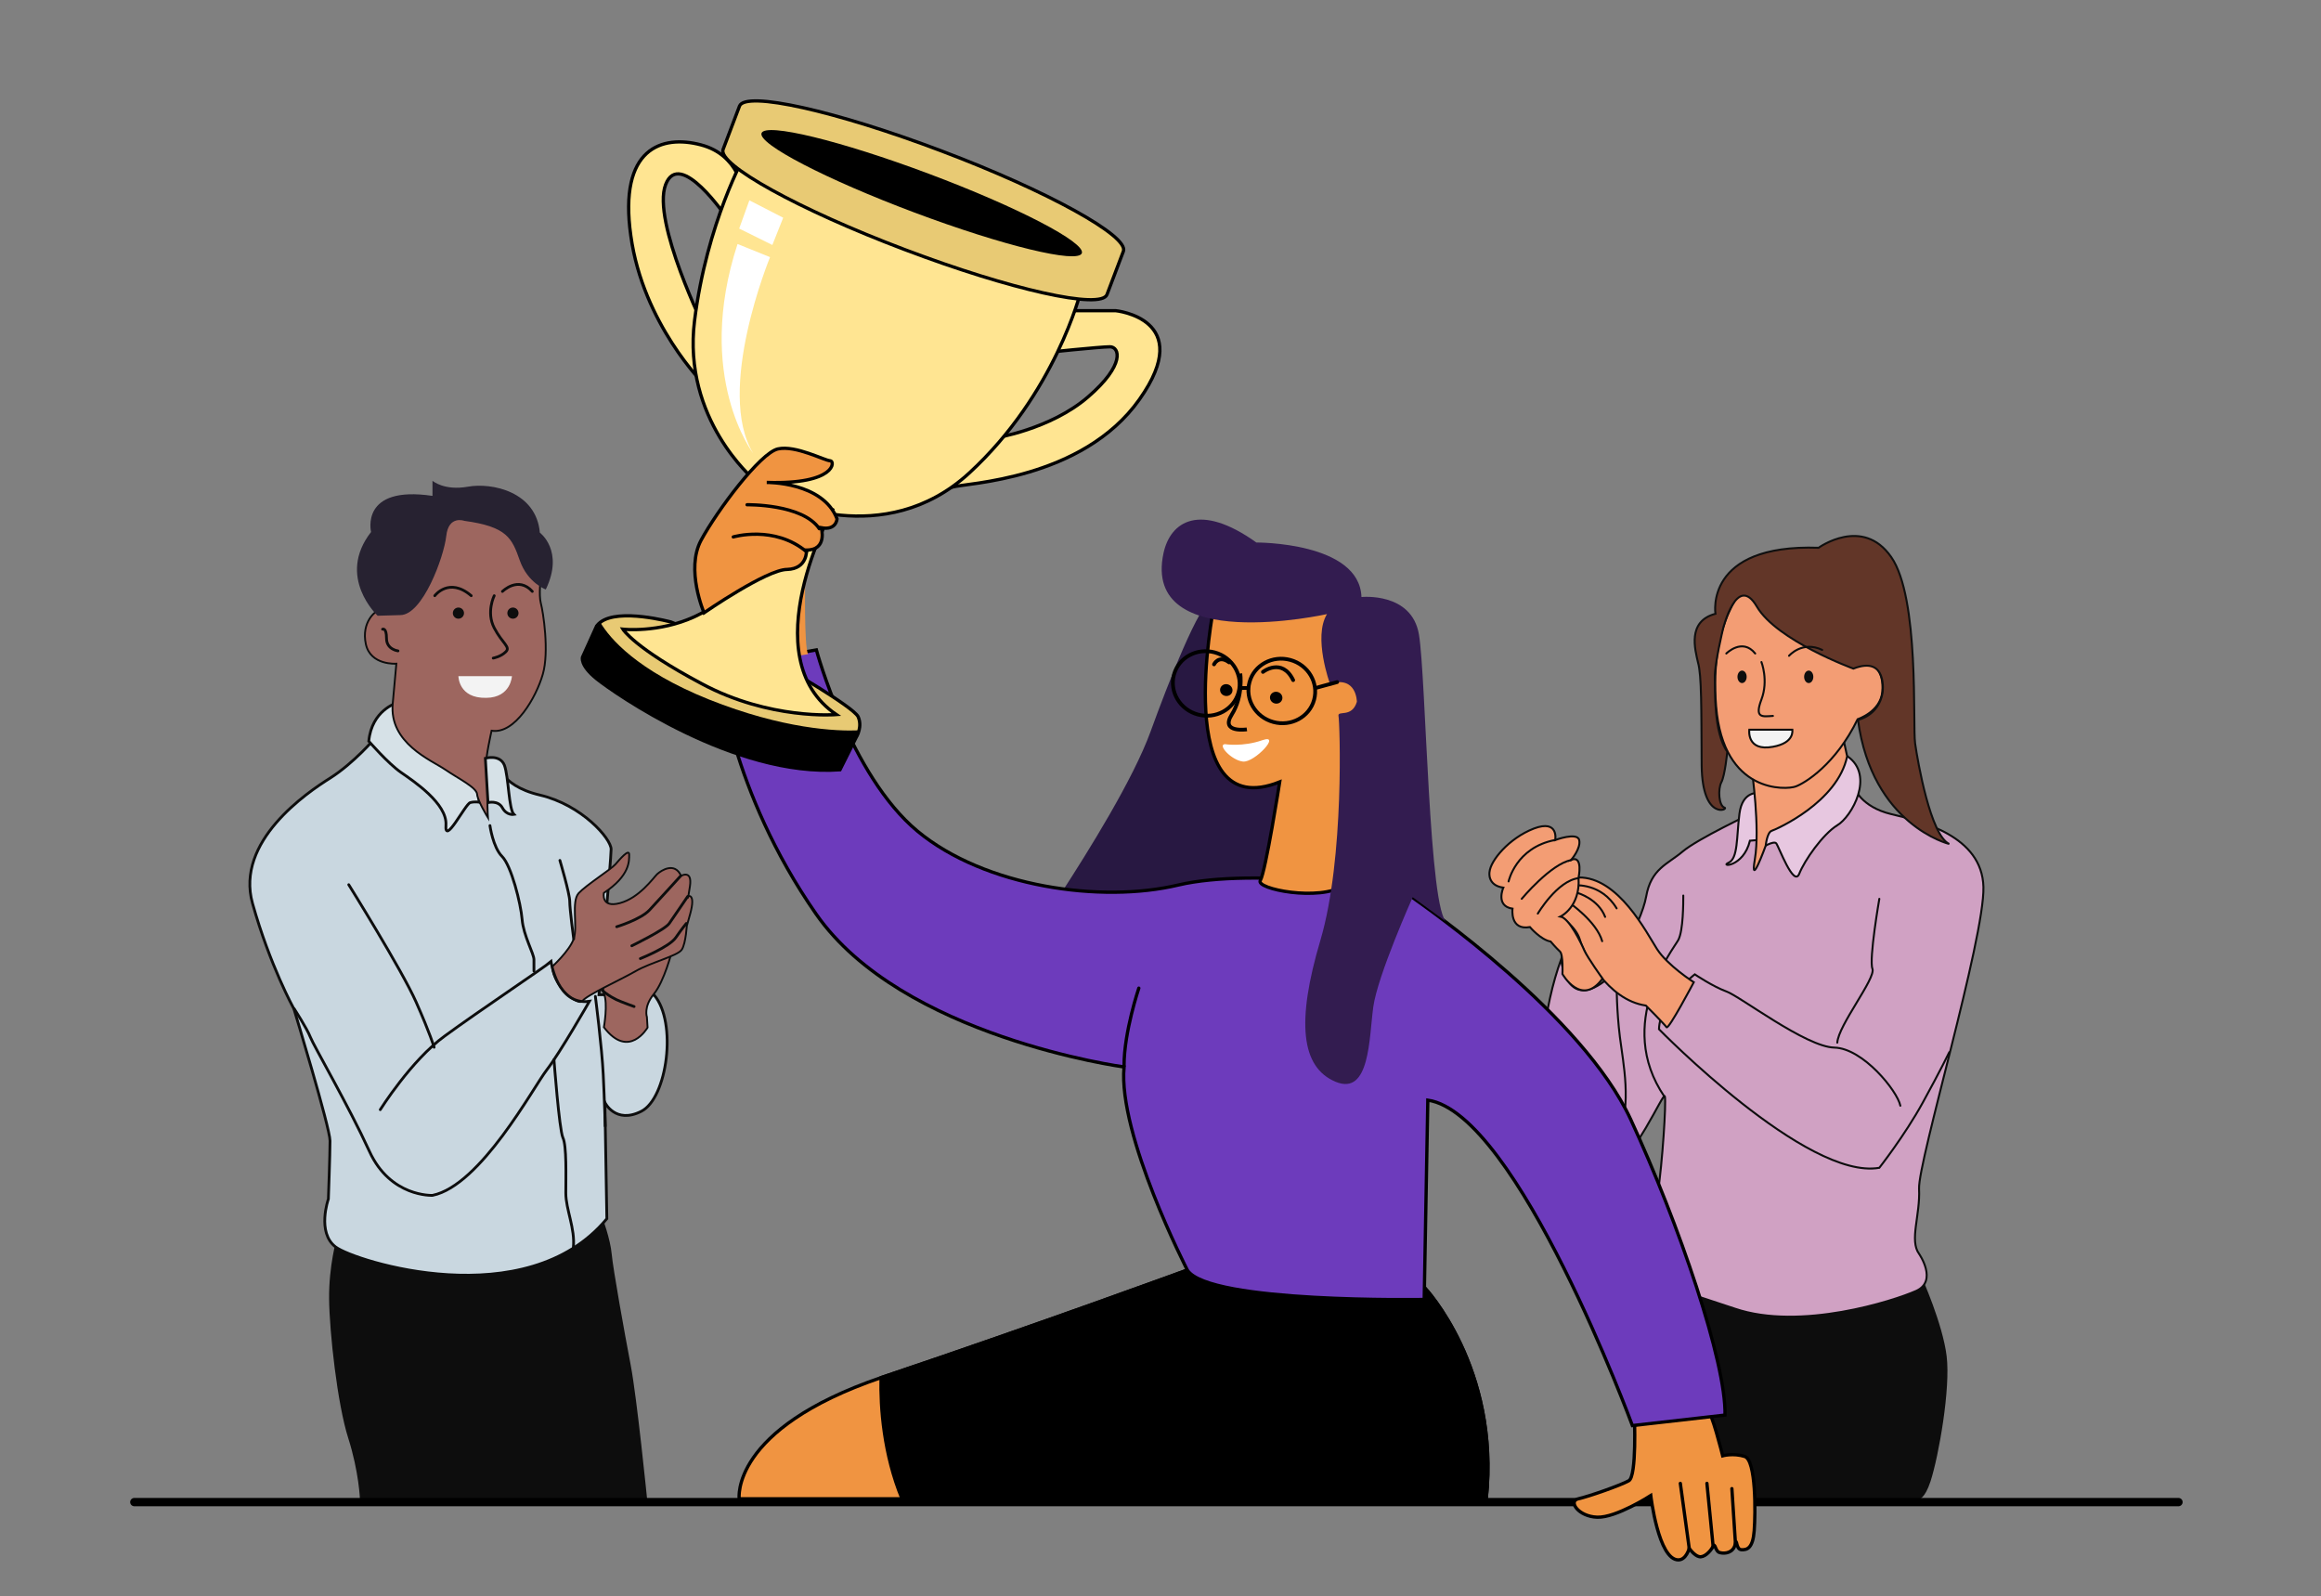 <?xml version="1.0" encoding="utf-8"?>
<!-- Generator: Adobe Illustrator 24.1.3, SVG Export Plug-In . SVG Version: 6.00 Build 0)  -->
<svg version="1.1" id="sketchvalley" xmlns="http://www.w3.org/2000/svg" xmlns:xlink="http://www.w3.org/1999/xlink" x="0px"
	 y="0px" viewBox="0 0 706.8 486" style="enable-background:new 0 0 706.8 486;" xml:space="preserve">
<rect x="0" y="0" width="706.8" height="486" fill="#808080" stroke="none"/>
<style type="text/css">
	.st0{fill:none;stroke:#000000;stroke-width:2.529;stroke-linecap:round;stroke-miterlimit:10;}
	.st1{opacity:0.9;}
	.st2{stroke:#000000;stroke-width:0.56;stroke-miterlimit:10;}
	.st3{fill:#D0E0EA;stroke:#000000;stroke-width:0.841;stroke-linecap:round;stroke-miterlimit:10;}
	.st4{fill:#DFEBF2;stroke:#000000;stroke-width:0.841;stroke-linecap:round;stroke-miterlimit:10;}
	.st5{fill:#A0635B;stroke:#000000;stroke-width:0.56;stroke-linecap:round;stroke-miterlimit:10;}
	.st6{fill:none;stroke:#000000;stroke-width:0.841;stroke-linecap:round;stroke-miterlimit:10;}
	.st7{fill:#FFFFFF;}
	.st8{fill:#1D1728;}
	.st9{stroke:#000000;stroke-width:0.605;stroke-linecap:round;stroke-miterlimit:10;}
	.st10{fill:#D8A4CA;stroke:#000000;stroke-width:0.605;stroke-linecap:round;stroke-miterlimit:10;}
	.st11{fill:none;stroke:#000000;stroke-width:0.605;stroke-linecap:round;stroke-miterlimit:10;}
	.st12{fill:#F2CEEA;stroke:#000000;stroke-width:0.605;stroke-linecap:round;stroke-miterlimit:10;}
	.st13{fill:#FFA072;stroke:#000000;stroke-width:0.605;stroke-linecap:round;stroke-miterlimit:10;}
	.st14{fill:#5E2E1E;stroke:#020202;stroke-width:0.605;stroke-linecap:round;stroke-miterlimit:10;}
	.st15{fill:#FFFFFF;stroke:#000000;stroke-width:0.605;stroke-linecap:round;stroke-miterlimit:10;}
	.st16{fill:#F09441;stroke:#000000;stroke-miterlimit:10;}
	.st17{fill:none;stroke:#000000;stroke-linecap:round;stroke-miterlimit:10;}
	.st18{stroke:#000000;stroke-miterlimit:10;}
	.st19{fill:#281842;}
	.st20{fill:#6D3BBC;stroke:#000000;stroke-miterlimit:10;}
	.st21{fill:#F09441;}
	.st22{fill:#FFE592;stroke:#000000;stroke-miterlimit:10;}
	.st23{fill:#E8CA74;stroke:#000000;stroke-miterlimit:10;}
	.st24{fill:#331C50;}
	.st25{fill:none;stroke:#000000;stroke-width:1.151;stroke-linecap:round;stroke-miterlimit:10;}
	.st26{fill:none;stroke:#000000;stroke-width:1.151;stroke-miterlimit:10;}
</style>
<g>
	<line class="st0" x1="40.9" y1="457.4" x2="663.4" y2="457.4"/>
	<g class="st1">
		<path class="st2" d="M196.8,456.7c0,0-3.1-30.9-5-40.9c-1.9-9.9-5.4-29.4-5.8-33.9c-0.4-4.5-2.8-11-2.8-11l-80.4,6.3
			c0,0-2.4,8.2-2.3,18.3c0.1,10.1,2.5,31.9,5.8,42.3c3.3,10.3,3.6,18.8,3.6,18.8H196.8z"/>
		<path class="st3" d="M114,225c0,0-6.2,7.3-13.4,11.9c-7.2,4.5-29,19.3-23.7,38.2s12.6,32.1,12.6,32.1s11,36.2,11,40.2
			c0,4-0.5,17.7-0.5,17.7s-3.6,10.2,2.2,14.6s58.1,21,82.6-8.6l-0.6-35.4c0,0,3.2,6.7,11.1,2.7c7.9-4,11-27.1,3.9-35.4l-16.8-0.1
			c0,0,3.7-41.1,3.7-44.3c0-3.2-8.9-13.5-21.7-16.5c-12.8-3-13.2-10.6-13.2-10.6L114,225z"/>
		<path class="st4" d="M120.7,214.1c0,0-7.5,2.2-8.4,11.6c0,0,5.9,6.8,9.8,9.5c3.9,2.7,14.1,9.5,13.7,16c-0.5,6.5,5.9-6.4,7.4-6.8
			c1.5-0.4,2.8-0.1,2.8-0.1l-2.2-13.8L120.7,214.1z"/>
		<path class="st5" d="M120.7,202.1c0,0-7.9,0.6-9.3-6c-1.4-6.6,2.9-10.2,4.1-10.2s9.5-2.6,9.5-2.6l11.2-26.9l13.5-1.7l15,21.2
			c0,0-0.7,5.2,0,7.8c0.7,2.6,2.6,14.7,0.6,21.6c-2,7-8.5,18.4-15.6,17.2c0,0-2,9-1.5,9.5s1.5,3.1,0.7,7c-0.8,3.8-0.3,10-0.3,10
			s-3.1-5-3.3-7.1c-0.1-2.1-5.7-4.8-9.8-7.6c-4.1-2.8-17.1-8-15.9-20.1L120.7,202.1z"/>
		<path class="st6" d="M179.5,399.7c0,0-17.3,26.4-10.8,57"/>
		<path class="st5" d="M197.2,312.9c0,0-5.7,9.9-13.3-0.1c0,0,1.3-7.2,0-10.3c-1.3-3,3.4-8.7,8.9-11.2c5.6-2.5,11.8-1.6,11.8-1.6
			s-2.3,9.1-5.5,13s-2.1,7-2.1,7L197.2,312.9z"/>
		<path class="st6" d="M193.1,306.5c0,0-3.7-1.3-5.4-2.1c-1.7-0.8-5.2-3-5.1-4.2"/>
		<path class="st5" d="M168.1,294.4c0,0,5.3-4.8,6.6-8.5c1.3-3.7-0.8-11.3,1.5-13.9c2.3-2.5,9.9-7.3,11.2-8.8s4.2-4.9,4.2-3
			s0.3,6.4-7.7,11.7c0,0-1,4.7,4.9,3.1c5.9-1.6,10.1-7.6,11.3-8.8c1.3-1.2,5.4-3.8,7.3,0.5c0,0,3.5-2,2.7,3.2s-0.6,3-0.6,3
			s2.4-1,0.7,5.3s-1,3-1,3s-0.3,6.1-1.6,8s-9.5,3.9-14,6.5c-4.5,2.6-15.1,7.4-16.2,9.1C176.2,306.5,168.6,300.7,168.1,294.4z"/>
		<path class="st6" d="M187.8,282.2c0,0,7.3-2.2,10-5.1c2.7-2.9,9.5-10.4,9.5-10.4"/>
		<path class="st6" d="M192.4,288c0,0,10.1-4.9,11.4-6.8c1.4-2,5.6-8.2,5.6-8.2"/>
		<path class="st6" d="M195,291.9c0,0,8.8-3.5,10.8-6.4c2-2.9,3.2-4.3,3.2-4.3"/>
		<path class="st6" d="M170.5,262c0,0,3,10.1,3,12.5s1.2,11.4,1.2,11.4"/>
		<path class="st6" d="M181.3,303.4c0,0,2,15.5,2.4,23.8c0.4,8.2,0.6,15.7,0.6,15.7"/>
		<path class="st6" d="M132.4,181.4c0,0,4.3-5.8,11.1,0"/>
		<path class="st6" d="M153,180.1c0,0,4.8-4.8,9.1,0"/>
		<path class="st6" d="M150.5,181.4c0,0-2.5,5,0,9.8c2.5,4.8,5.1,5.8,3.5,7.3c-1.5,1.5-3.8,1.9-3.8,1.9"/>
		<path class="st7" d="M148.1,212.5c-8.5,0.2-8.5-6.6-8.5-6.6h16.3C155.9,205.9,155.6,212.4,148.1,212.5z"/>
		<path class="st6" d="M116.5,191.6c0,0,1.2-0.6,1.2,2.8c0,3.4,3.5,3.8,3.5,3.8"/>
		<circle cx="139.6" cy="186.7" r="1.7"/>
		<circle cx="156.2" cy="186.7" r="1.7"/>
		<path class="st6" d="M106.2,269.4c0,0,16.2,26,20.5,35.7s5.5,13.8,5.5,13.8"/>
		<path class="st6" d="M115.8,337.9c0,0,9.4-15,19.6-22.4c10.2-7.5,30.5-21,32.4-22.7c0,0,1.9,13.5,11.7,12.1c0,0-8.9,15.6-13,20.9
			c-4.1,5.3-20.1,35.2-34.8,38.2c0,0-12.8,0.6-19.2-13.4s-17-32.2-18-34.8c-1-2.6-4.9-8.6-4.9-8.6"/>
		<path class="st6" d="M149.2,251.4c0,0,0.9,6.6,3.7,9.4c2.8,2.8,5.7,14.3,6.1,19.2c0.4,4.9,3.6,10.4,3.6,12.2s0,3.5,0,3.5"/>
		<path class="st6" d="M168.7,322.7c0,0,1.6,21.2,2.7,23.7c1.2,2.4,0.9,11.9,0.9,16.9s2.9,10.8,2.3,16.6"/>
		<path class="st4" d="M147.8,230.9c0,0,4.4-1.3,5.8,2.1c1.3,3.5,1.3,13.4,2.9,15c0,0-2.2,0.4-3.5-2c-1.3-2.4-4.4-1.6-4.4-1.6
			L147.8,230.9z"/>
		<path class="st8" d="M115,187.5c0,0-12.7-11.8-2-25.5c0,0-3.5-14.3,18.7-11v-4.6c0,0,3.5,3.1,10.8,1.8s20.8,1.5,21.9,14
			c0,0,7.5,5.5,1.8,17.3c0,0-5.5-2-7.9-8.8c-2.4-6.8-3.8-10.3-16.9-12.1c0,0-4.8-1.8-5.5,4.6c-0.7,6.4-7.2,24.1-14,24.1
			C115,187.5,115,187.5,115,187.5z"/>
	</g>
	<g class="st1">
		<path class="st9" d="M500.2,456.2c0,0-5.5-56.9-0.3-71.9c0,0,50.6,25.8,85.1,4.9c0,0,6.3,14,7.5,23.8c1.2,9.8-2.4,30.3-4.9,38
			c-1.7,5.2-3.4,5.3-3.4,5.3L500.2,456.2z"/>
		<path class="st10" d="M564.7,239.9c0,0,2,5.8,11.2,8s27.7,6.6,28.1,22.2S584,353.9,584.4,362c0.4,8-3,15.7,0,19.8
			c0,0,5.8,8.3-0.9,11.3c-6.7,3-35.2,12.2-55.2,5.4c-20-6.7-31.8-10-31.8-12.4c0-2.4,6.7-12.4,8.3-22.4c1.5-10,2.6-27.8,2.2-29.8
			s-9.1,19.8-18.5,23.9c-9.4,4.1-12.8,3.5-17-13.5s-1.3-37.8,3.9-52.2c0,0,1.5,16.7,14.4,5.7c0,0,10-16.3,11.5-24.8
			s6.5-9.8,11.1-13.7c4.6-3.9,21.2-11.7,21.2-11.7L564.7,239.9z"/>
		<path class="st11" d="M492.3,300.1c0,0,0,7.7,1,15.7c1,8,3.7,20.4-0.5,30.4"/>
		<path class="st11" d="M512.6,272.7c0,2.3,0,10.6-1.5,13.5c-1.5,2.8-19.5,25.4-4.2,47.8"/>
		<path class="st11" d="M593.6,320.4c0,0-2.6,5.4-8.1,15.4s-13.2,19.8-13.2,19.8c-22.1,3.9-67.1-42.2-67.1-42.2
			c0.2-8.5,10.9-16.7,10.9-16.7s5.5,3.7,9.6,5.2c4.1,1.4,24.2,16.9,32.9,17.1c8.7,0.2,19.2,13.2,20.1,17.7"/>
		<path class="st11" d="M572.3,273.7c0,0-3.2,18.4-2.1,21.3c1.1,2.9-10.4,17.2-10.7,22.5"/>
		<path class="st12" d="M535.5,241.5c0,0-4.9-0.8-5.8,6.3c-0.9,7.1-0.4,13.6-3.3,14.9s4.5,1.5,6.5-6.7l3.6-0.3L535.5,241.5z"/>
		<path class="st12" d="M536.4,258.2c0,0,3.7-2.3,4.5-1.4c0.8,1,5.3,13.4,7,9.3c1.6-4.1,7.2-12.1,11.6-14.8
			c4.4-2.6,11.5-15.2,3.1-21c-3.1,2.5-24.7,22-24.7,22L536.4,258.2z"/>
		<path class="st13" d="M533.5,234.7c0,0,2.5,17.4,0.9,26.9c-1.6,9.5,3.3-4.1,3.3-4.1s0.4-4,1.8-4.5c1.5-0.5,20.1-8.7,23-22.7
			l-1.5-6.9L533.5,234.7z"/>
		<path class="st13" d="M531.9,178.1c0,0-11.5,10.2-9.3,37s21.5,25.4,24.2,24.4c2.8-1,12.2-6.7,18.9-20.5c0,0,6.9-2.2,7.5-8.3
			s-2.6-11.2-8.9-7.3L531.9,178.1z"/>
		<path class="st14" d="M522.4,186.9c0,0-3.5-21.3,31.4-20.1c0,0,13.4-9.7,22.1,2.8c8.7,12.4,6.5,51.2,7.3,56.8s4.7,28,10.4,30.6
			c0,0-23.5-5.7-27.8-37.8c0,0,6.3-1.2,7.5-8.3c0,0,1.6-11.4-8.9-7.3c0,0-23.3-8.5-29.4-18.9c-6.1-10.4-10.3,6.8-10.3,6.8
			s-2.6,10.8-2.5,14.7c0.1,3.8-0.4,16.9,3.8,22.7c0,0-0.7,7.2-1.8,9.3s-0.8,7.1,0.9,7.7c1.7,0.5-6.7,4.4-6.9-12.8
			c-0.1-17.2,0-27.5-1.1-31.3C516.2,197.8,513.7,189.2,522.4,186.9z"/>
		<path class="st13" d="M475.2,279.1c0,0,4.7,3,5.9,7c1.1,4,8.3,18.4,20.1,20.1c0,0,5.7,5.7,6.3,6.6c0.6,0.9,8.3-13.7,8.3-13.7
			s-8-5.1-11.2-10.1s-11.8-22-23.9-21.8L475.2,279.1z"/>
		<path class="st11" d="M477.9,274.9c0,0,8.3,5.7,10,11.7"/>
		<path class="st11" d="M480.4,271.9c0,0,6.3,1.8,8.4,7.3"/>
		<path class="st11" d="M479.6,269.6c0,0,8-0.8,12.7,7"/>
		<path class="st13" d="M453.6,265.5c0,0-0.8,4.1,4.2,4.8c0,0-2.5,5.6,2.8,6.4c0,0-0.9,6.7,5.3,5.6c0,0,3.3,3.9,6.3,4.4
			c0,0,1.7,2,2.8,3c1.1,0.9,0.8,6.9,0.8,6.9s5.8,10.2,12.2,1.4c0,0-4.6-6.5-5.5-8.5c-0.9-2.1-4.6-9.9-7.3-10.4c0,0,6.1-2.9,5.5-11.8
			c0,0,1.5-6.9-2.2-5.5c0,0,3-3.5,2.4-6s-7.3,0-7.3,0s1.2-6.4-6.5-3.5C459.4,255.3,453.9,262.1,453.6,265.5z"/>
		<path class="st11" d="M459.4,268.4c0,0,2.2-10.3,14.1-12.6"/>
		<path class="st11" d="M463.4,273.7c0,0,8.9-10.7,15.1-11.8"/>
		<path class="st11" d="M468.3,278.2c0,0,5.9-10,12.4-10.8"/>
		<path class="st11" d="M525.7,199c0,0,4.9-4.9,8.8,0"/>
		<path class="st11" d="M544.8,199.7c0,0,4-4.7,10.1-1.8"/>
		<path class="st11" d="M536.4,201.6c0,0,2.2,5.6,0,11.4c-2.2,5.8,0.3,5.2,3.5,5"/>
		<path class="st15" d="M539.9,227.4c-8.1,1.5-7.2-5.2-7.2-5.2h13.1C545.8,222.3,546.6,226.2,539.9,227.4z"/>
		<ellipse cx="530.5" cy="206.1" rx="1.4" ry="1.9"/>
		<ellipse cx="550.8" cy="206.1" rx="1.4" ry="1.9"/>
	</g>
	<path class="st16" d="M497.7,431.1c0,0,0.8,18.5-1.7,19.8c-2.5,1.4-12.2,4.8-15.4,5.5c-3.1,0.7,0,5.4,5.8,5.6
		c5.8,0.2,16.3-6.6,16.3-6.6s2.3,19.6,8.4,19.6c2.4,0,3.3-3.5,3.3-3.5s1.6,2.2,3,2.5c1.5,0.4,3.4-1.5,4.2-3c0.8-1.6,0.6,1.5,2.2,1.8
		c1.6,0.4,4,0,4.6-2.5s0.1,1.5,1.9,1.6c1.8,0.1,3.5-0.5,3.9-5.8c0.4-5.3,0.6-21.5-2.9-22.6c-3.5-1.1-6.7-0.2-6.7-0.2
		s-3.4-13.8-4.8-14.3S497.7,431.1,497.7,431.1z"/>
	<line class="st17" x1="511.7" y1="451.7" x2="514.4" y2="471.4"/>
	<line class="st17" x1="519.8" y1="451.7" x2="521.7" y2="471"/>
	<line class="st17" x1="528.5" y1="470.2" x2="527.4" y2="453.3"/>
	<path class="st16" d="M452.6,456.4H225.1c0,0-2.8-21.2,43.2-36.9c0.2-0.1,0.4-0.1,0.6-0.2c46.7-15.7,92.8-32.6,92.8-32.6l72.2,5.5
		C433.9,392.2,456.8,416.5,452.6,456.4z"/>
	<path class="st18" d="M452.6,456.4H274.7c-5.6-13.6-6.6-27.8-6.4-36.9c0.2-0.1,0.4-0.1,0.6-0.2c46.7-15.7,92.8-32.6,92.8-32.6
		l72.2,5.5C433.9,392.2,456.8,416.5,452.6,456.4z"/>
	<path class="st19" d="M338.2,298.9c0,0-23.6-13.5-15.2-26.7c8.5-13.1,22.1-34.9,27.4-49.5s14.8-39.1,19-40.6
		c4.1-1.6,35.7,0.1,38.2,3.9c2.5,3.7-19.2,115.2-19.2,115.2L338.2,298.9z"/>
	<path class="st20" d="M248.6,197.9c0,0,10.3,38.2,30.8,55.2c20.5,17,56,22,79.4,16.4c23.4-5.5,67.5,1.1,71.2,3.7
		c3.7,2.7,51.9,35.9,66.6,67.7s29.1,74.1,28.7,90l-28.2,3.2c0,0-35-95.1-62.3-99.1l-1.1,60.7c0,0-65.5,1.2-72.1-8.9
		c0,0-21.2-41.2-19.3-61.9c0,0-67.7-9.1-93.8-46.6s-29.7-73.4-29.7-75.1L248.6,197.9z"/>
	<path class="st17" d="M346.8,300.9c0,0-4.5,13.3-4.5,23.6"/>
	<path class="st21" d="M245.2,175.8c0,0-0.4,21.4,0.9,23.4l-19.1,3C227,202.2,231.1,180.2,245.2,175.8z"/>
	<path class="st22" d="M302.9,133.4c0,0,16.9-2.6,28.4-12.5c11.5-9.9,9.6-15.3,6.7-15.3c-2.9,0-20.1,1.8-20.1,1.8l8.3-12.8h13.5
		c0,0,24.7,2.4,7.3,27s-53.1,25.5-56.9,26.7C286.2,149.5,302.9,133.4,302.9,133.4z"/>
	<path class="st22" d="M214.4,117c0,0-18.6-18.4-22.3-45.2c-3.8-26.8,9.5-30.8,21.3-27.7c11.9,3.1,12.9,14.6,12.9,14.6l-5,7.6
		c0,0-14.3-21.3-18.6-10.1c-4.3,11.2,12.2,44.5,12.2,44.5L214.4,117z"/>
	<path class="st22" d="M229.5,145.9c0,0-21.7-18.3-18-48.2c3.7-29.9,15.5-50.8,15.5-50.8l102.1,41.9c0,0-7.7,31.1-33.9,55.2
		c-26.2,24.1-58.7,7.7-58.7,7.7L229.5,145.9z"/>
	<path class="st23" d="M261.6,222.4c-0.3,1.3-0.9,2.2-0.9,2.2l-4.9,9.8c-32.1,2.3-68.9-23.5-74.1-27.7c-5.2-4.2-4.3-6.6-4.3-6.6
		l4.3-9.5c0.3-0.4,0.7-0.8,1.1-1.1c5.7-4.4,21.5-0.1,21.5-0.1l35,14c0,0,20.3,11.7,22,14.8C262,219.7,261.9,221.3,261.6,222.4z"/>
	<path d="M261.6,222.4c-0.3,1.3-0.9,2.2-0.9,2.2l-4.9,9.8c-32.1,2.3-68.9-23.5-74.1-27.7c-5.2-4.2-4.3-6.6-4.3-6.6l4.3-9.5
		c0.3-0.4,0.7-0.8,1.1-1.1c2.9,4.9,11.2,14.7,33.1,23.5C238.5,222,254.7,222.7,261.6,222.4z"/>
	<path class="st22" d="M189.7,191.6c0,0,43.5,4.8,43.8-44.8l20,8.4c0,0-24.7,44.9,1.2,62.4c0,0-20.3,1.7-41-9.4
		C193,197.2,189.7,191.6,189.7,191.6z"/>
	<path class="st16" d="M214.4,186.6c0,0-5.7-13.2-0.9-22.1c4.8-8.9,18-26.6,23.4-27.8s14.3,3.6,15.9,3.6c1.6,0,1.8,7.3-19.3,6.6
		c0,0,17.1-0.2,21.4,11.1c0,0-0.2,3.6-4.8,2.7c0,0,2,6.8-4.5,6.8c0,0,0.4,5.7-5.9,5.9C233.5,173.4,214.4,186.6,214.4,186.6z"/>
	<path class="st17" d="M223.3,163.5c0,0,12.5-3.7,22.3,4.5"/>
	<path class="st17" d="M227.5,153.7c0,0,16.9-0.3,22,7.3"/>
	<path class="st7" d="M234.5,78.3c0,0-16.8,40.7-5.1,59.8c0,0-18-23.4-4.8-63.8L234.5,78.3z"/>
	<polygon class="st7" points="235.2,74.6 238.5,66.3 228.2,61 225.1,69.6 	"/>
	<path class="st23" d="M337.1,89.7c-1.8,4.7-29.4-1.5-61.6-13.7c-32.3-12.2-57-25.9-55.3-30.5l5-13.2c1.8-4.7,29.4,1.5,61.6,13.7
		c32.3,12.2,57,25.9,55.3,30.5L337.1,89.7z"/>
	<ellipse transform="matrix(0.351 -0.936 0.936 0.351 127.244 300.861)" cx="280.6" cy="58.7" rx="6.3" ry="52.1"/>
	<path class="st16" d="M369.6,185c0,0-13.1,66.4,20.1,53.1c0,0-4.3,27.4-5.9,30s18.1,6.5,25.5,1.5c7.3-5,7.5-82.6,7.5-82.6
		S390,171.8,369.6,185z"/>
	<path class="st24" d="M354.3,168.5c2.1-9.8,11.1-15.6,28.3-3.3c0,0,31.4-0.2,32,16.6c0,0,15.3-1.6,17.5,11.4
		c2.2,13,3,85.2,8.6,87.7l-10.5-7.7c0,0-10.7,23.9-12,33.4s-1,27.2-11.5,22.8c-10.5-4.4-12-18.2-4.6-43.1c7.4-25,5.9-66.6,5.5-68.3
		c-0.3-1.8,4.1,0.7,5.6-4.3c0,0,0-8-8.2-5.5c0,0-5.2-14.2-0.9-21.2C404.1,187,347.7,199.6,354.3,168.5z"/>
	<path class="st25" d="M384.6,204.6c0,0,5.8-4.5,9.2,2.5"/>
	<path class="st25" d="M369.7,202.3c0,0,1.4-3,4.6-0.6"/>
	<ellipse transform="matrix(0.265 -0.964 0.964 0.265 80.846 530.973)" cx="388.8" cy="212.4" rx="1.8" ry="1.9"/>
	<ellipse transform="matrix(0.265 -0.964 0.964 0.265 71.894 514.609)" cx="373.6" cy="210.1" rx="1.8" ry="1.9"/>
	<path class="st26" d="M377.7,205.1c0,0,1,6.8-2.6,12.5c-3.6,5.7,4.6,4.5,4.6,4.5"/>
	<path class="st7" d="M373,226.6c0,0,5.4,0.9,11.4-1.2s-2.4,6.9-5.9,6.5C375,231.5,370.7,226.8,373,226.6z"/>
	
		<ellipse transform="matrix(0.265 -0.964 0.964 0.265 84.03 531.091)" class="st26" cx="390.5" cy="210.4" rx="9.8" ry="10.2"/>
	
		<ellipse transform="matrix(0.265 -0.964 0.964 0.265 69.243 507.214)" class="st26" cx="367.5" cy="208.2" rx="9.8" ry="10.2"/>
	<line class="st26" x1="377.5" y1="209.5" x2="380.6" y2="209.5"/>
	<line class="st25" x1="400.6" y1="209.5" x2="407.2" y2="207.7"/>
</g>
</svg>
